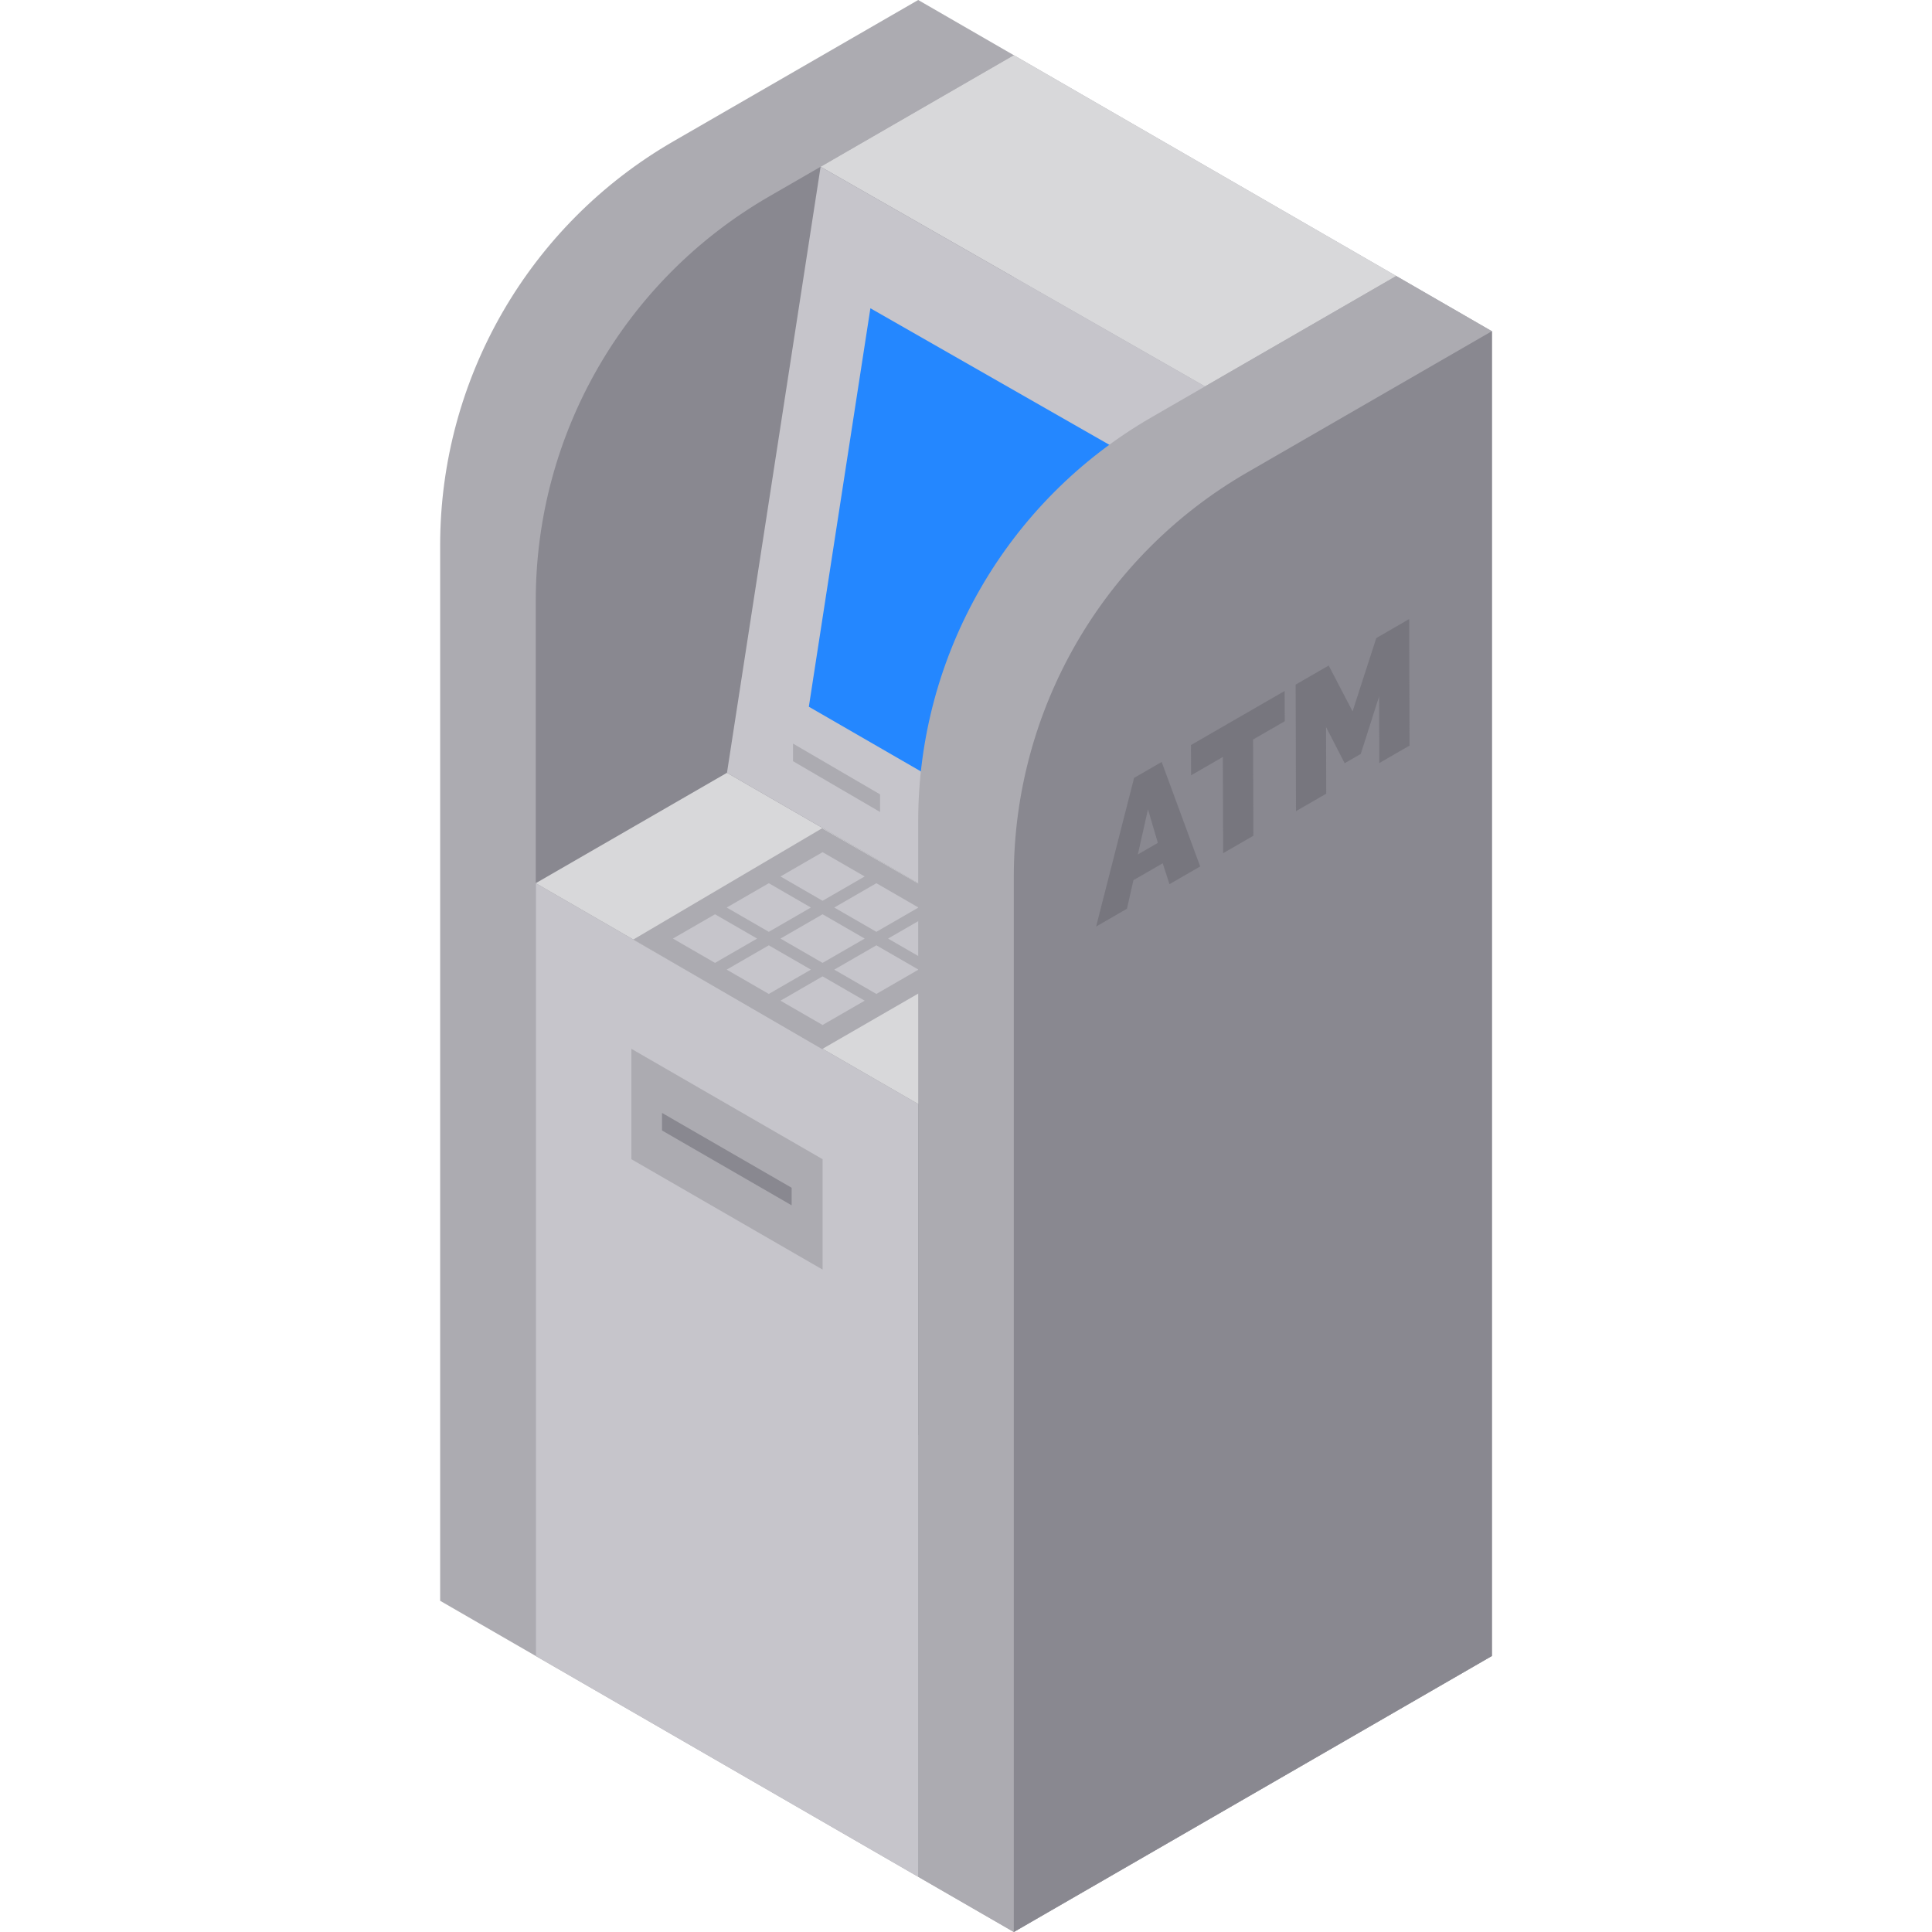 <?xml version="1.0" encoding="iso-8859-1"?>
<!-- Generator: Adobe Illustrator 19.0.0, SVG Export Plug-In . SVG Version: 6.00 Build 0)  -->
<svg version="1.1" id="Layer_1" xmlns="http://www.w3.org/2000/svg" xmlns:xlink="http://www.w3.org/1999/xlink" x="0px" y="0px"
	 viewBox="0 0 512 512" style="enable-background:new 0 0 512 512;" xml:space="preserve">
<path style="fill:#ACABB1;" d="M243.331,0l-64.876,37.456c-38.249,22.083-61.811,62.895-61.811,107.06v279.713L268.669,512
	l126.687-73.142V87.771L243.331,0z"/>
<path style="fill:#898890;" d="M268.669,14.629l-64.876,37.456c-38.249,22.083-61.811,62.895-61.811,107.06v279.712l126.687-73.142
	V14.629z"/>
<polygon style="fill:#C6C5CB;" points="141.981,438.857 243.331,497.371 243.331,292.572 141.981,234.057 "/>
<g>
	<polygon style="fill:#D8D8DA;" points="217.468,44.19 319.34,102.4 370.018,73.142 268.669,14.629 	"/>
	<polygon style="fill:#D8D8DA;" points="141.981,234.057 192.656,204.8 293.743,263.162 243.331,292.572 	"/>
</g>
<polygon style="fill:#ACABB1;" points="167.84,248.987 217.862,219.505 268.669,248.686 217.862,278.019 "/>
<g>
	<polygon style="fill:#C6C5CB;" points="189.487,255.174 178.329,248.732 189.487,242.291 200.644,248.732 	"/>
	<polygon style="fill:#C6C5CB;" points="203.74,246.943 192.583,240.503 203.74,234.061 214.897,240.503 203.741,246.943 	"/>
	<polygon style="fill:#C6C5CB;" points="217.994,238.714 206.837,232.274 217.994,225.832 229.151,232.274 	"/>
	<polygon style="fill:#C6C5CB;" points="203.74,263.403 192.583,256.961 203.74,250.52 203.741,250.52 214.897,256.961 	"/>
	<polygon style="fill:#C6C5CB;" points="217.994,255.174 206.837,248.732 217.994,242.291 229.151,248.732 	"/>
	<polygon style="fill:#C6C5CB;" points="232.248,246.943 221.09,240.503 232.248,234.061 232.248,234.061 243.404,240.503 	"/>
	<polygon style="fill:#C6C5CB;" points="217.994,271.632 206.837,265.19 217.994,258.749 229.151,265.19 	"/>
	<polygon style="fill:#C6C5CB;" points="232.248,263.403 221.09,256.961 232.248,250.52 232.248,250.52 243.404,256.961 	"/>
	<polygon style="fill:#C6C5CB;" points="246.501,255.174 235.344,248.732 246.501,242.291 257.658,248.732 	"/>
	<polygon style="fill:#C6C5CB;" points="217.468,44.19 192.656,204.8 293.743,263.162 319.34,102.4 	"/>
</g>
<polygon style="fill:#2487FF;" points="230.666,81.692 214.353,187.288 280.814,225.659 297.642,119.964 "/>
<path style="fill:#ACABB1;" d="M370.018,73.142l-64.876,37.456c-38.249,22.083-61.811,62.895-61.811,107.06V497.37l25.338,14.629
	l126.687-73.142V87.771L370.018,73.142z"/>
<path style="fill:#898890;" d="M395.355,87.771l-64.876,37.456c-38.249,22.083-61.811,62.895-61.811,107.06v279.712l126.687-73.142
	V87.771z"/>
<g>
	<polygon style="fill:#ACABB1;" points="233.223,210.514 210.155,197.057 210.155,201.722 233.223,215.179 	"/>
	<polygon style="fill:#ACABB1;" points="167.319,277.943 167.319,307.2 217.994,336.457 217.994,307.2 	"/>
</g>
<polygon style="fill:#898890;" points="209.792,314.766 175.445,294.936 175.445,299.59 209.792,319.42 "/>
<g>
	<path style="fill:#77767E;" d="M300.37,233.257l7.763-4.482l1.79,5.542l2.144-1.238l5.99-3.458l-10.205-27.693l-0.481,0.277
		l-6.829,3.942l-10.061,39.393l8.18-4.723L300.37,233.257z M304.228,214.473l2.617,8.897l-5.306,3.063L304.228,214.473z"/>
	<polygon style="fill:#77767E;" points="332.084,195.978 340.469,191.137 340.446,183.111 315.625,197.442 315.648,205.467 
		324.07,200.604 324.143,226.108 327.717,224.044 332.156,221.481 	"/>
	<polygon style="fill:#77767E;" points="358.446,188.518 352.113,176.375 343.358,181.43 343.453,214.959 351.467,210.333 
		351.416,192.673 356.349,202.261 360.615,199.798 365.477,184.554 365.527,202.214 373.541,197.588 373.446,164.059 
		364.728,169.092 	"/>
</g>
<g>
</g>
<g>
</g>
<g>
</g>
<g>
</g>
<g>
</g>
<g>
</g>
<g>
</g>
<g>
</g>
<g>
</g>
<g>
</g>
<g>
</g>
<g>
</g>
<g>
</g>
<g>
</g>
<g>
</g>
</svg>
